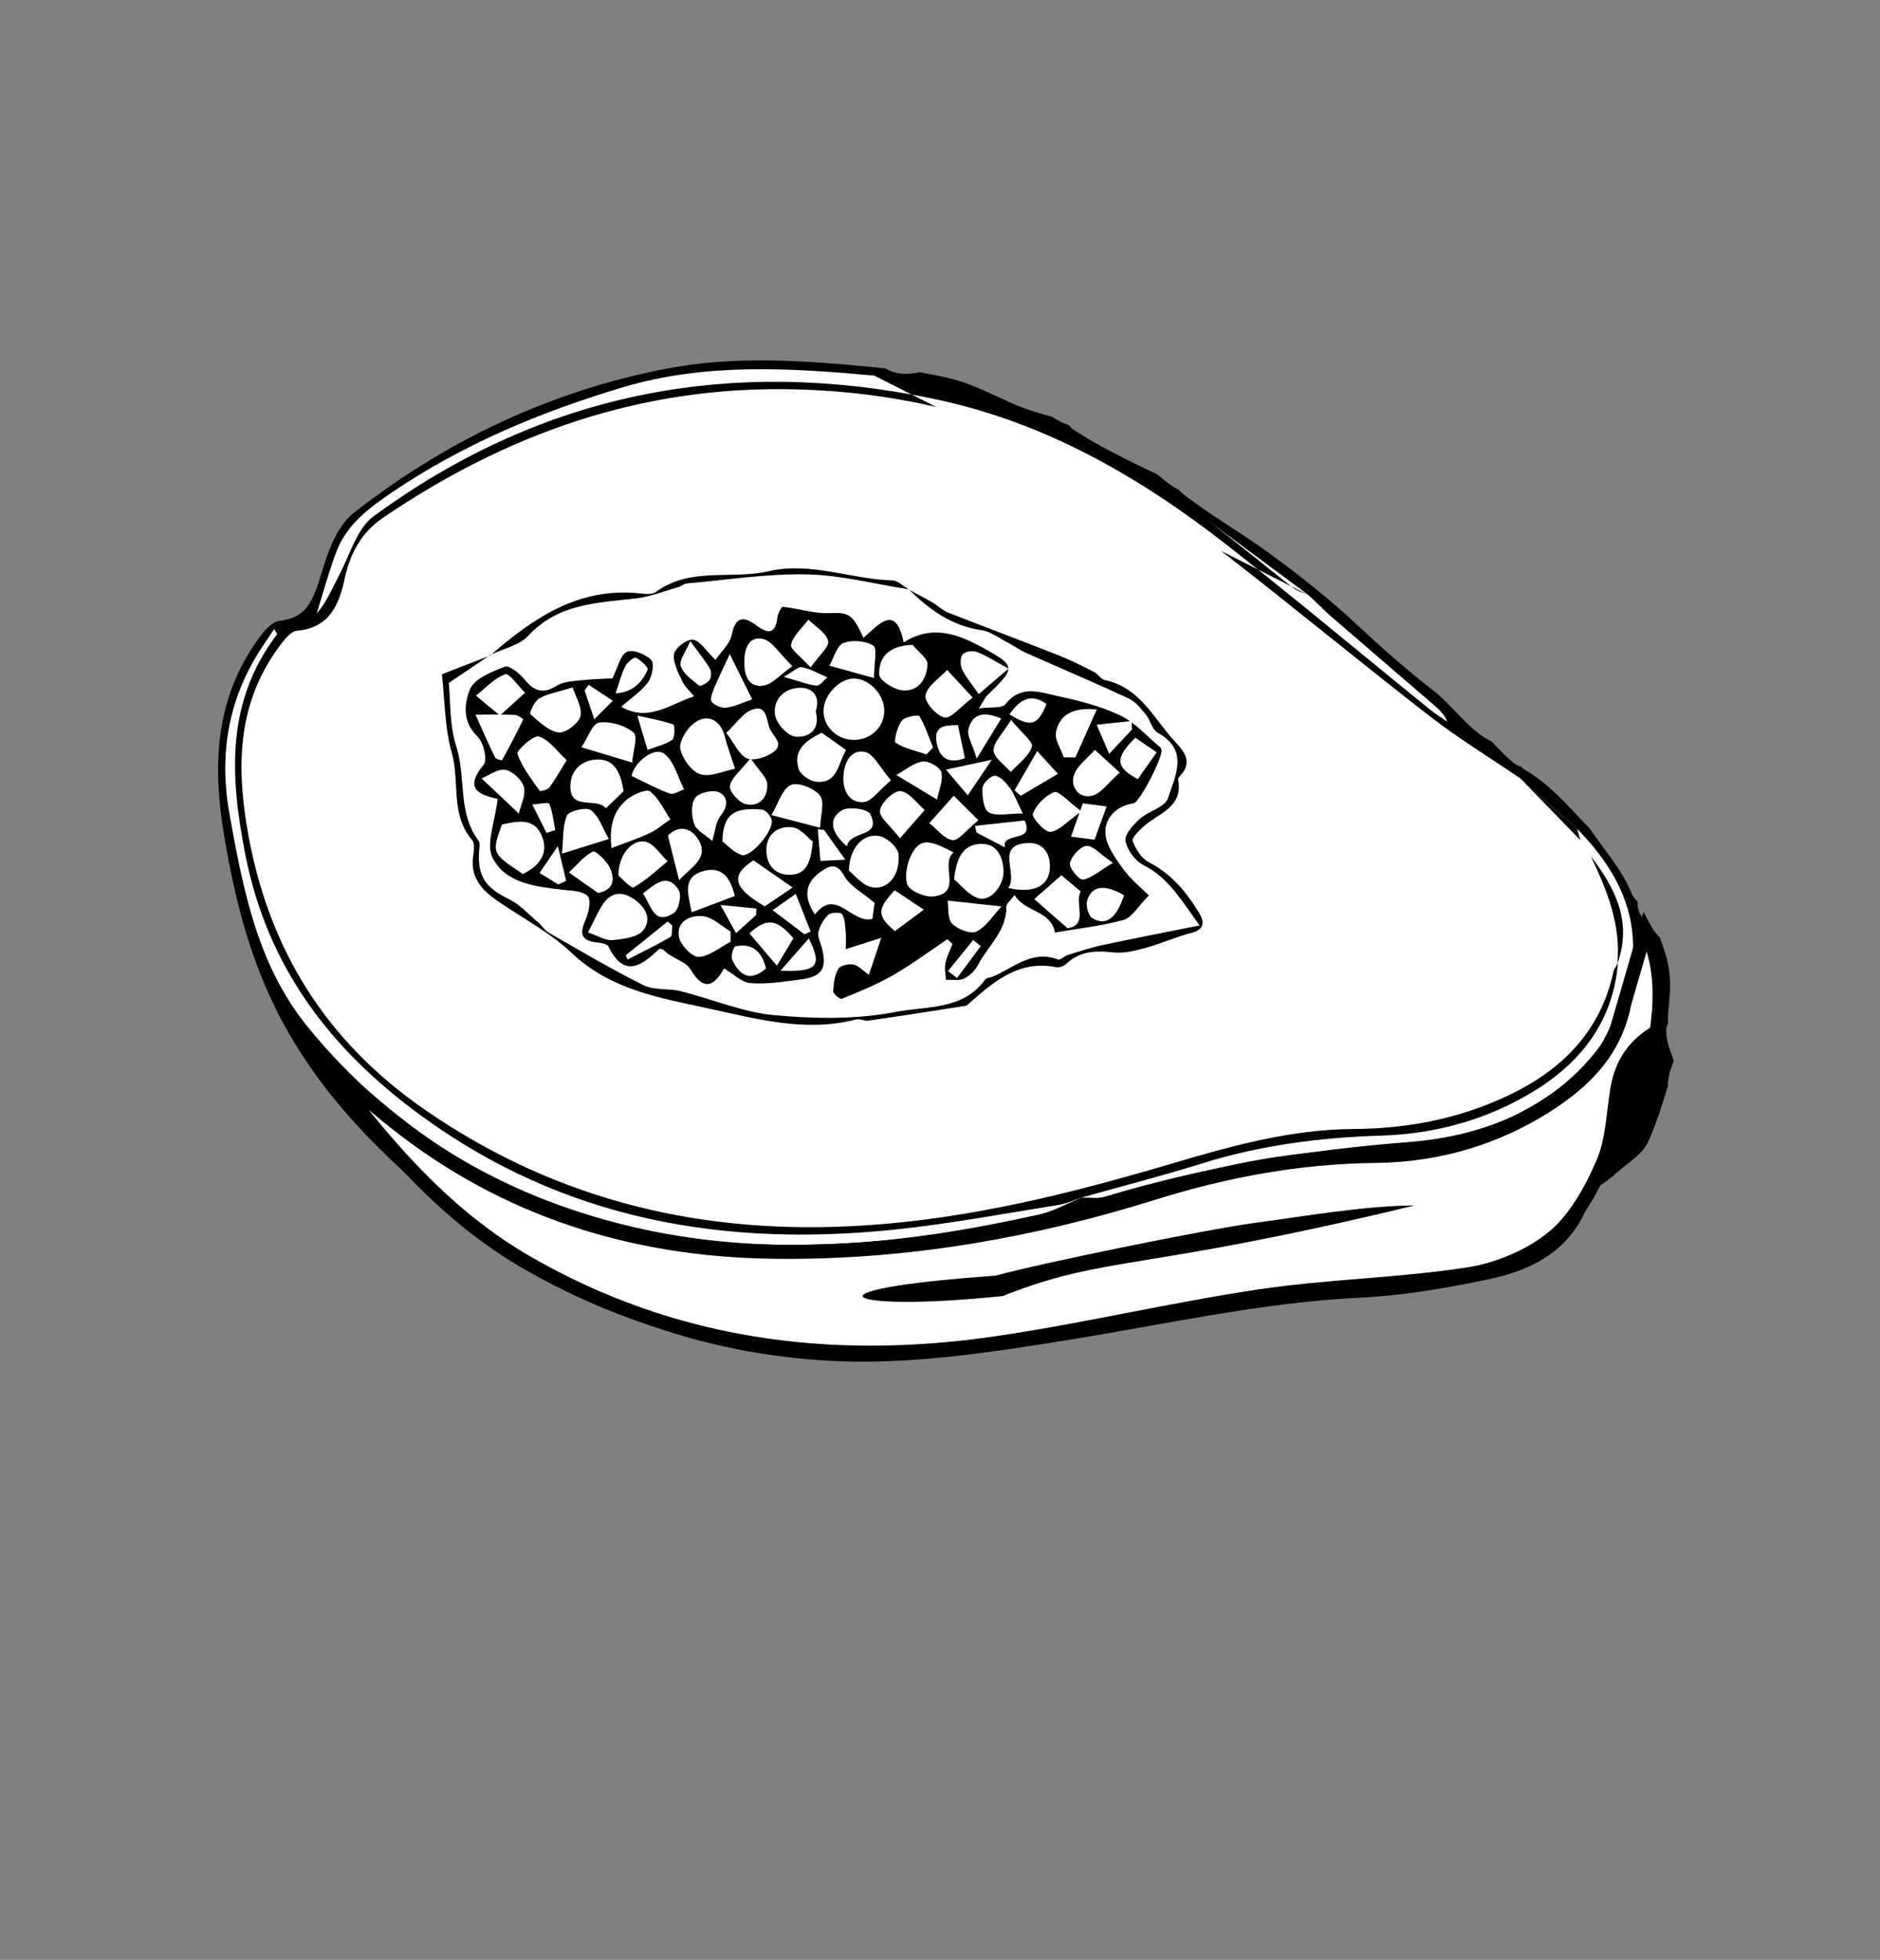 <?xml version="1.0" encoding="utf-8"?>
<!-- Generator: Adobe Illustrator 28.1.0, SVG Export Plug-In . SVG Version: 6.00 Build 0)  -->
<svg version="1.1" xmlns="http://www.w3.org/2000/svg" xmlns:xlink="http://www.w3.org/1999/xlink" x="0px" y="0px"
	 viewBox="0 0 1484.04 1546.84" style="enable-background:new 0 0 1484.04 1546.84;" xml:space="preserve">
<rect x="0" y="0" width="1484.04" height="1546.84" fill="#808080" stroke="none"/>
<style type="text/css">
	.st0{fill:#FFFFFF;}
	.st1{fill:none;}
	.st2{fill:#00AEEF;}
	.st3{fill:#8CC63F;}
</style>
<g id="Layer_1">
</g>
<g id="Layer_4">
</g>
<g id="Layer_3">
</g>
<g id="Layer_14">
</g>
<g id="Layer_7">
</g>
<g id="Layer_6">
	<path d="M1321.06,837.05c-0.27-1.03-0.57-2.04-0.91-3.05c-0.66-2.01-1.44-3.98-2.14-5.97c-1.59-4.57-2.57-9.15-2.77-13.99
		c-0.1-2.28,0.51-4.43,1.52-6.36c-0.24-5.05,0.11-10.25,0.77-15.47l0.02-1.33c1.86-15.41,0.56-29.49-4.89-44.07
		c-0.8-2.14-1.56-4.55-2.46-6.91c-2.16-2.45-4.4-4.85-6.14-7.44c-0.46-0.67-0.83-1.36-1.15-2.03c-1.77-1.31-3.7-2.83-4.23-3.39
		c-4.63-4.84-6.34-10.4-5.98-15.57c-1.97-1.52-3.64-3.6-4.74-6.34c-7.66-18.99-21.78-34.41-33.15-51.36
		c-16.02-16.23-30.66-34.33-50.61-45.87c-1.46-0.85-2.67-1.83-3.64-2.9c-2.12-0.51-4.22-1.49-6.2-3.19
		c-6-5.15-11.49-10.75-16.81-16.51c-18.27-8.79-30.25-27.93-46.24-40.36c-21.19-16.48-41.06-34.02-60.66-52.32
		c-21.86-20.42-44.71-38.4-68.82-56.04c-22.34-16.33-46.58-30.02-68.36-47.03c-1.05-0.83-1.86-1.71-2.55-2.61
		c-3.48-1.81-6.74-3.93-9.97-6.44c-2.4-1.87-4.71-3.84-7.02-5.82c-22.53-10.92-45.13-21.54-66.34-35.39c-1.7-1.11-2.99-2.42-4-3.83
		c-4.54-1.43-8.78-3.64-12.73-6.34c-12.09-3.21-23.43-6.9-35.12-12.17c-13.19-5.95-26.04-12.6-39.99-16.69
		c-9.74-2.86-19.74-4.54-29.68-6.52c-9.19,2.07-18.86,2.03-27.15-2.93c-2.27-0.27-4.5-0.52-6.73-0.74
		c-55.43-5.41-111.09-9.7-166.21,0.94c-91.42,17.63-173.69,56.63-246.74,113.81c-11.84,9.28-19.18,26.97-23.78,42.22
		c-8.44,28.01-12.58,40.16-35.31,43.14c-5.93,0.77-11.95,8.22-16.09,13.93c-34.41,47.43-36.45,100.04-27.08,155.74
		c15.85,94.19,42.21,166.51,121.15,245.26c101.43,101.17,214.78,160.18,353.69,168.76c63.87,3.94,129.43-6.28,193.18-16.57
		c75.96-12.27,151.01-29.32,228.34-33.07c34.51-1.67,69.1-7.63,102.97-14.81c36.53-7.74,66.83-25.12,79.34-64.48
		c2.33-7.33,12.68-12.08,19.21-18.15c9.07-8.44,21.66-15.4,26.3-25.84c6.38-14.38,11.14-29.44,15.37-43.49
		c0-6.82,1.96-13.14,4.65-19.75L1321.06,837.05z"/>
	<path class="st0" d="M1225.82,976.84c-18.28,14.89-43.49,25.34-67.03,28.98c-54.22,8.38-109.59,9.2-163.87,17.26
		c-69.8,10.37-138.69,26.87-208.5,37.08c-130.11,19.01-254.89,3.05-370.68-63.77c-68.26-39.4-116.44-98.7-162.52-160.25
		c19.5,16.57,38.54,33.73,58.58,49.62c87.23,69.18,187.4,100.65,298.13,102.19c102.96,1.43,202.81-15.78,300.75-46.42
		c57.11-17.87,115.13-28.6,175.63-29.21c50.91-0.52,99.56-15.47,142.19-44.83c25.24-17.38,45.32-39.44,52.6-70.59
		c-35.36,68.77-98.09,99-169.26,104.51c-81.9,6.34-161.48,19.53-239.77,43.13c-5.61,1.69-12.06,0.54-18.13,0.7
		c-11.33,4.42-22.13,10.75-33.75,13.34c-107.16,23.94-215.39,35-323.36,9.14c-101.05-24.2-187.08-75.33-253.65-156.91
		c-39.84-48.82-50.95-107.59-61.81-166.92c-8.61-47.05-1.83-90.81,24.28-131.22c3.36-5.18,6.85-10.29,10.78-16.17
		c1.41,2.49,2.52,3.82,2.28,4.13c-40.46,53.29-37.25,111.69-25.1,173.58c17.47,88.93,66.62,153.46,138.31,205.97
		C445.57,963.43,573,984.79,709.23,970.16c42.46-4.56,84.57-12.5,126.79-19.22c6.08-0.97,11.86-3.8,17.79-5.77
		c31.59-8.89,63.43-17.04,94.75-26.82c46.19-14.44,93.43-20.55,141.64-22.04c43.48-1.33,84.67-12.82,121.67-35.74
		c37.14-23.01,61.54-55.39,65.31-100.55c-1.24,2.4-3.06,4.68-3.62,7.23c-10.06,46.08-39.44,76.13-80.47,96.17
		c-39.14,19.11-80.96,27.41-124.3,27.65c-49.9,0.28-97.22,13.51-144.41,27.49c-78.89,23.38-158.23,43.16-241,48.58
		c-126.24,8.27-241.97-18.31-347.18-90.72c-79.62-54.79-125.27-128.45-141.17-223.23c-8.6-51.31-6.7-98.95,24.87-142.24
		c3.86-5.29,9.33-12.68,14.56-13.13c26-2.24,33.34-21.18,37.63-41.2c4.34-20.27,13.68-36.76,30.29-48.02
		c98.15-66.53,204.17-104.31,325.44-101.31c38.65,0.95,75.74,5.65,111.39,13.99l-19.54-9.88c-153.81-28.03-296.35,2.01-424.61,95.98
		c-13.46,9.87-18.97,30.83-27.54,46.98c-5.38,10.14-9.58,20.9-17.56,29.9c5.05-16.08,9.47-32.4,15.31-48.19
		c8.01-21.63,25.4-34.73,43.93-47.31c56.16-38.14,118.02-63.85,182.52-83.1c65.04-19.41,131.86-15.25,198.34-9.22l29.61,14.96
		c6.62,1.2,13.27,2.52,19.93,3.94c86.75,18.5,161.67,62.09,230.62,116.13c7.63,5.98,15.23,11.99,22.8,18.04l26.27,13.28
		c-22.8-17.79-45-36.36-68.12-53.72l81.69,60.57c5.42,5.16,10.84,10.33,16.26,15.49c27.09,23.35,54.16,46.72,81.28,70.04
		c4.62,3.97,9.42,7.73,12.11,14.53c-4.85-3.42-9.91-6.56-14.51-10.3c-45.06-36.54-89.62-73.72-134.98-109.89l-29.15-14.73
		c55.24,42.74,109.09,87.3,164.28,130.14c22.97,17.83,47.97,33.07,72.03,49.49c14.91,13.25,29.81,26.5,44.72,39.75
		c36.12,36.49,54.36,78.23,38.48,130.08c-1.34,4.36-1.93,8.94-2.87,13.41c6.42-22.06,12.79-44.06,18.38-63.34
		c11.86,22.2,13.35,50.72,8.75,80.3c-17.29,9.73-27.51,24.73-30.87,44.7c-3.35,19.82-3.67,41.07-11.52,58.98
		C1255.87,939.7,1243.4,962.52,1225.82,976.84z"/>
	<path class="st0" d="M353.65,533.85c0,0,42.05-20.9,54-27.81c12.13-10.84,36.87-34.71,95.42-35.29c7.69-0.2,15.41-2.93,21.04-5.72
		c6.6-3.18,19.47-6.8,27.98-7.29c11.45-1.08,41.23-3.38,47.59-4.26c6.6-0.88,39.08-4.55,57.03-1.47c18,3.42,54.66,10.96,57.85,12.28
		c4.25,1.88,35.67,28.96,62.87,31.89c26.02,10.57,88.05,39.36,88.05,39.36l27.19,12.3c0,0,18.39,18.19,21.91,24.26
		c4.3,6.85,13.7,14.25,15.65,22.88c1.96,8.62-2.15,22.12-2.15,22.12l-4.7,16.06l-16.24,14.44l-14.87,10.64l1.26,12.27l9.5,9.59
		l16.63,10.68l19.17,23.18l10.36,13.19c0,0-2.54,4.96-4.36,5.81c-2.74,0.85-75.85,15.62-75.85,15.62l-11.93,2.35l-16.83,7.24
		l-9.2,1.76l-13.11-1.17l-21.33,7.55l-15.65,10.26l-8.27,6.65l-4.84,5.2l-8.22,3.41l-50.2,8.41l-24.34,3.13h-16.83h-53.8
		l-30.33-5.09l-34.43-8.41c0,0-23.09-5.87-23.87-6.07c-0.78-0.2-15.07-2.35-16.24-2.74s-13.5-4.5-13.5-4.5l-14.48-10.26
		l-21.13-11.02l-46.17-32.3l-25.24-17.51l-9.78-10.74l-3.52-12.45l-0.4-18.18l-13.29-31.35v-25.26l-5.28-21.53l-4.11-35.19
		L353.65,533.85z"/>
	<path d="M1032.86,469.64l-13.57-6.85c0.46,0.36,0.93,0.73,1.4,1.09C1024.14,466.57,1028.78,467.76,1032.86,469.64z"/>
	<path d="M386.8,517c-0.46,0.31-0.92,0.62-1.38,0.93c0.53-0.21,1.06-0.41,1.6-0.62L386.8,517z"/>
	<g>
		<path d="M946.84,721.02c-10.06-16.71-22.12-31.4-40.28-40.69c-5.66-2.9-10.05-10.24-12.44-16.52c-0.92-2.42,4.84-8.12,8.42-11.36
			c11.73-10.62,31.72-15,27.44-37.37c-0.15-0.83,0.99-2.07,1.76-2.9c8.97-9.72,4.46-17.66-3.03-25.53
			c-17.42-18.3-28.17-44.02-56.71-49.94c-3.03-0.63-5.16-4.71-8.19-6.25c-9.18-4.66-18.4-9.37-27.97-13.15
			c-29.22-11.52-58.66-22.5-87.89-34.01c-4.2-1.66-7.59-5.28-11.57-7.61c-5.01-2.95-12.54-6.84-18.63-10.09
			c16.09,15.64,33.52,28.39,56.85,31.75c7.52,1.08,14.45,6.54,21.54,10.2c4.6,2.37,8.82,5.53,13.53,7.63
			c27.11,12.08,54.47,23.64,81.38,36.13c5.32,2.47,9.55,7.89,13.44,12.63c3.63,4.41,4.92,11.88,9.3,14.3
			c25.31,13.99,13.72,34.46,8.12,51.89c-2.25,7.01-15.39,9.99-22.27,16.23c-5.13,4.64-12.08,12.27-11.19,17.35
			c1.24,7.13,7.64,15.82,14.2,19.1c19.3,9.68,29.18,26.62,44.28,47.61c-28.26,5.68-52.57,10.35-76.77,15.53
			c-9.28,1.99-18.34,5.03-27.43,7.84c-2.69,0.83-5.79,4.19-7.6,3.5c-20.43-7.77-34.82,6.37-51.14,13.43
			c-2.11,0.92-5.28,0.88-6.37,2.43c-17.53,24.48-46.72,20.82-70.49,25.5c-30.99,6.09-64.09,5.52-95.81,2.61
			c-25.06-2.3-49.31-12.79-74.09-18.97c-9.59-2.38-20.84-0.5-29.27-4.69c-25.48-12.68-50.01-27.28-74.74-41.42
			c-3.32-1.9-5.45-5.74-8.47-8.27c-7.64-6.4-14.66-14.24-23.4-18.47c-17.95-8.7-24.55-17.86-23.13-37.53
			c0.21-2.81,0.96-6.52-0.44-8.37c-16.76-22.14-9.72-49.87-17.59-74.29c-5.5-17.04-4.49-36.19-5.95-50.2
			c12.19-8.26,21.75-14.73,31.19-21.11c-12.06,4.7-24.13,9.4-36.61,14.26c2.34,20.38,2.14,42.1,7.84,62.16
			c6.44,22.68-1.35,48.57,16.08,68.74c2.35,2.72,1.18,9.03,0.64,13.55c-2.05,17.02,8.01,26.71,20.49,35.23
			c19.37,13.23,40.72,24.42,57.53,40.37c30.77,29.17,70.29,35.53,108.17,43.76c37.69,8.19,76.31,18.88,115.92,8.68
			c3.15-0.81,6.97,1.3,10.31,0.83c25.41-3.66,50.78-7.59,76.14-11.61c1.52-0.25,2.91-1.85,4.2-2.98
			c19.34-17.03,38.9-33.33,67.67-27.53c2.41,0.49,6.04-0.95,7.93-2.72c10.83-10.23,23.36-10.48,37.27-8.96
			c8.26,0.9,17.17-1.37,25.4-3.63c12.16-3.33,23.79-8.66,36-11.75C950.57,733.76,950.92,727.79,946.84,721.02z"/>
		<path d="M704.39,458.08c-32.67-0.81-64.24-14.93-97.67-7.22c-29.32,6.77-61.79-3.67-88.94,16.35c-3.12,2.3-9.07,1.5-13.61,1.05
			c-47.45-4.69-82.77,19.33-116.11,48.14c10.05-4.6,22.14-7.29,29.08-14.77c23.44-25.24,54.04-25.79,84.47-29.26
			c11.61-1.33,22.87-5.89,34.25-9.12c2.19-0.63,4.15-2.56,6.32-2.75c31.57-2.76,63.19-7.78,94.7-7.16
			c26.69,0.53,53.25,7.53,79.87,11.72c0.33,0.18,0.66,0.35,1,0.53c-0.18-0.18-0.36-0.35-0.55-0.52
			C712.94,462.64,708.72,458.19,704.39,458.08z"/>
	</g>
	<path d="M387.02,517.31c0.35-0.3,0.7-0.6,1.05-0.9c-0.42,0.19-0.85,0.39-1.27,0.59L387.02,517.31z"/>
	<path d="M392.86,630.39c2.31,2.54,1.34,0.43-0.01,0.15c-17.21-3.64-25.57-9.38-10.95-27.13c3.12-3.79-0.32-17.75-5.19-22.39
		c-12.13-11.56-10.01-26.3-5.82-36.78c3.41-8.54,17.27-14.12,27.62-18.03c3.55-1.34,11.75,5.43,15.7,10.24
		c7.57,9.21,14.52,11.49,25.25,4.79c5.26-3.29,12.66-3.57,19.19-4.3c9.06-1.01,18.21-1.17,24.76-1.55
		c4.48-8.85,6.32-18.56,11.53-20.95c4.71-2.17,14.85,2,19.22,6.58c2.61,2.74,0.6,13.01-2.66,17.48
		c-5.25,7.19-13.25,12.38-21.17,19.37c21.78,12.21,38.08-1.88,57.55-8.28c-3.52-4.39-7.48-7.81-9.43-12.13
		c-3.11-6.84-7.5-14.76-6.34-21.34c0.85-4.8,10.24-11.85,14.95-11.24c5.53,0.72,10.12,8.65,17.7,15.94
		c3.97-5.86,11.34-12.31,12.88-19.92c2.94-14.57,9.58-14.56,19.03-7.54c9.81,7.29,15.4,7.29,17.07-6.35
		c0.36-2.95,3.16-8.18,4.38-8.05c12.21,1.3,24.41,5.44,36.46,4.95c14.88-0.61,18.43,0.17,26.97,19.58
		c11.68-10.11,25.57-27.68,31.78,3.55c22.76-14.55,43.55-6.21,62.4,4.14c26.7,14.66,26.03,15.82,3.51,37.71
		c-1.55,1.51-2.41,3.72-6.49,10.23c9.61-1.3,18.33,0.1,20.91-3.25c12.11-15.64,27.15-9.53,41.02-6.54
		c16.87,3.64,34.11,7.9,49.53,15.32c11.99,5.77,21.44,16.78,31.99,25.5l0.69,1.57c1.47,4.81-17.08,41.64-22.11,42.33
		c-13.75,1.91-22.39,11.64-22.22,22.92c0.15,9.74,7.68,20.16,13.98,28.8c6.51,8.92,15.47,16.04,20.37,20.95
		c-8.86,8.92-13.46,17.54-19.95,19.33c-17.64,4.86-36.09,6.84-54.23,9.96c-3.21-17.69-23.39-15.67-31.82-29.55
		c-2.99,4.01-6.59,6.61-6.54,9.14c0.37,19.23-14.54,30.89-22.36,45.98c-2.26,4.36-6.5,8.63-10.89,10.7
		c-4.07,1.93-9.57,0.86-14.43,1.12c-0.22-4.4-1.27-8.96-0.43-13.15c1.05-5.2,3.66-10.1,5.59-15.13l-3.99-3.83
		c-14.3,9.57-28.15,19.92-43.03,28.49c-12.77,7.35-26.62,12.9-40.29,18.55c-1.35,0.55-6.83-3.86-6.76-5.86
		c0.17-6.01,0.99-12.61,3.87-17.67c1.54-2.7,8.11-4.23,11.9-3.53c4.04,0.75,7.5,4.75,12.34,8.12c2.99-8.95,5.78-17.29,9.76-29.19
		c-10.13,3.23-17.91,5.7-28.02,8.93c0-4.79,0.31-9.26-0.08-13.68c-0.43-4.76-0.49-10.06-2.79-13.9c-0.96-1.62-8.61-1.61-10.77,0.35
		c-3.77,3.43-6.68,8.67-7.97,13.66c-0.89,3.46,1.45,7.81,2.5,11.71c4.6,17.12,0.68,23.61-16.75,25.83
		c-13.06,1.67-26.35,3.85-39.32,2.88c-6.92-0.52-13.37-7.21-20.88-11.62c-7.22,12.5-15.15,19.84-26.81,0.37
		c-3.77-6.3-14.79-8.27-21.19-15.21c-1.12-0.19-2.78-0.95-3.26-0.49c-14.1,13.45-27.71,23.22-40.06-2.08
		c-1.05-2.14-6.23-2.77-9.61-3.18c-13.13-1.58-12.7-8.06-8.27-18.2c2.45-5.6,4.36-15.44,1.45-18.38
		c-4.06-4.12-12.79-4.12-19.64-4.92c-21.39-2.53-45.16-5.03-55.3-25.17C383.32,666.11,390.84,648.52,392.86,630.39"/>
	<path class="st0" d="M698.04,561.3c0.19-12.68-11.21-25.22-23.42-25.75c-11.3-0.5-24.03,12.38-24.5,24.77
		c-0.5,13.04,10.57,23.81,24.31,23.67C687.42,583.85,697.85,573.83,698.04,561.3"/>
	<path class="st0" d="M580.26,606.75c-3.68-11.38-6.32-18.26-8.1-25.36c-3.42-13.7-14.53-18.93-25.26-9.86
		c-5.37,4.55-11.07,14.04-9.81,19.8c1.68,7.67,8.85,17.59,15.78,19.75C560.77,613.55,571,608.52,580.26,606.75"/>
	<path class="st0" d="M482.7,669.35c10.56-4.05,20.48-7.26,29.84-11.64c5.98-2.79,11.15-7.3,16.68-11.04
		c-5.16-7.59-9.15-16.66-16.05-22.03c-2.81-2.19-13.04,2.23-17.92,6.12C482.2,641.19,481.21,656.18,482.7,669.35"/>
	<path class="st0" d="M752.67,672.75c-18.3-9.74-25.24-10.79-31.62-0.99c-4.64,7.13-7.26,18.55-4.88,26.22
		c1.59,5.08,14.1,10.45,20.9,9.55C760.43,704.46,741.57,682.83,752.67,672.75"/>
	<path class="st0" d="M670.09,687.11c4,3.12,10.16,11.37,17.77,13.06c12.68,2.82,22.88-9.23,21.43-25.86
		c-0.46-5.37-8.85-13.08-14.77-14.34C681.93,657.29,670.58,668.59,670.09,687.11"/>
	<path class="st0" d="M753.15,693.98c4.77,3.92,11.06,12.39,19.21,14.95c9.79,3.07,20.84-10.64,19.79-22.84
		c-0.97-11.14-5.74-20.82-18.78-19.97C760.54,666.96,755.09,676.28,753.15,693.98"/>
	<path class="st0" d="M690.39,712.65c-9.52-8.12-19.34-13.18-23.9-21.23c-5.63-9.94-10.62-8.9-17.72-4.08
		c-12.59,8.55-15.47,19.24-5.47,34.48c16.55-21.84,29.04,7.82,45.4,3.42C689.53,719.1,690.2,714.11,690.39,712.65"/>
	<path class="st0" d="M464.14,735.95c7.78,2.59,13.81,6.56,19.43,6.03c8.51-0.8,20.08-2.21,24.33-7.86
		c7.32-9.74,0.63-19.64-9.27-25.61c-10.68-6.42-18.67-2.18-24.33,7.72C470.91,722.14,468.03,728.35,464.14,735.95"/>
	<path class="st0" d="M492.23,624.51c-2.36-16.1-8.18-25.57-21.08-25.05c-11.83,0.48-20.73,8.23-20.9,20.9
		c-0.27,19.99,20.63,8.52,28.05,17.61C483.45,632.99,488.6,628.01,492.23,624.51"/>
	<path class="st0" d="M396.19,650.81c-8.1,22.61-8.1,22.61,16.57,39.02c11.97-5.94,20.34-15,15.44-28.82
		C422.47,644.92,408.79,648.02,396.19,650.81"/>
	<path class="st0" d="M447.36,599.94c-7.99-7.29-13.99-16.26-21.99-18.65c-4.19-1.26-17.8,10.95-16.89,13.69
		c3.5,10.53,10.99,19.79,17.52,29.16c0.47,0.67,6.14-0.7,7.55-2.53C437.85,616.01,441.25,609.73,447.36,599.94"/>
	<path class="st0" d="M573.31,578.44c6.95,9.09,10.37,17.65,16.34,20.14c5.26,2.19,14.44-0.75,19.97-4.36
		c10.74-7.03-0.12-13.28-2.34-20.03c-2.42-7.37-2.37-18.34-13.76-14C586.33,562.92,581.19,571.02,573.31,578.44"/>
	<path class="st0" d="M641.61,664.28c-3.88-2.92-9.54-10.55-16.02-11.3c-11.24-1.3-20.6,5.01-20.61,18.04
		c-0.01,11.24,6.3,19.18,17.91,19.44C636.19,690.77,640.08,681.08,641.61,664.28"/>
	<path class="st0" d="M452.03,542.55c-11.66,3.64-19.78,4.93-26.46,8.73c-3.7,2.11-7.8,11.58-6.97,12.32
		c6.74,5.9,14.21,13.35,22.28,14.5c5.39,0.76,15.9-7.11,17.3-12.8C459.87,558.47,454.3,549.87,452.03,542.55"/>
	<path class="st0" d="M643.88,561.36c3.73-10.88-1.45-18.66-12.47-18.5c-12.24,0.17-21.28,9.26-19.65,21.31
		c0.9,6.66,9.83,16.59,15.93,17.2C638.1,582.43,647.94,576.34,643.88,561.36"/>
	<path class="st0" d="M720.39,508.99c-19.41,0.6-26.76,10.21-26.38,23.39c0.14,4.52,11.23,11.66,17.92,12.44
		c13.07,1.52,19.64-9.13,20.23-20.26C732.42,519.59,724.56,514.19,720.39,508.99"/>
	<path class="st0" d="M795.97,700.87c18.94,4.3,30.64-0.95,32.51-13.18c1.85-12.13-4.05-22.41-15.71-22.29
		C784.26,665.7,804.21,689.18,795.97,700.87"/>
	<path class="st0" d="M648.64,578.33c-12.66,6.1-22.55,13.7-18.35,28.21c1.32,4.55,8.59,9.84,13.63,10.41
		c17.75,2.01,17.46-14.74,24.02-24.93C661.51,587.46,655.45,583.16,648.64,578.33"/>
	<path class="st0" d="M488.21,691.13c2.5,2.01,9.92,10.38,12.02,9.22c9.74-5.41,18.01-13.46,26.8-20.56
		c-5.73-5.37-10.73-13.83-17.35-15.39C499.03,661.91,487.88,674.9,488.21,691.13"/>
	<path class="st0" d="M570.21,663.99c3.12,2.35,8.44,8.46,15.09,10.82c6.77,2.4,24.53-17.68,23.96-26.92
		c-0.2-3.23-4.71-8.61-7.64-8.88C579.5,636.92,570.77,642.61,570.21,663.99"/>
	<path class="st0" d="M576.72,743.3c-0.01-2.71-0.01-5.41-0.01-8.12c-7.26-4.25-14.22-11.27-21.84-12.07
		c-9.81-1.03-21.28,3.94-18.85,16.58c1.21,6.31,10.41,15.86,15.54,15.58C560.13,754.8,568.35,747.64,576.72,743.3"/>
	<path class="st0" d="M703.33,615.93c-8.9-10.23-13.79-21.11-20.55-22.44c-11.52-2.26-16.42,8.7-17.02,19.22
		c-0.61,10.88,4.28,21.08,15.77,20.39C687.95,632.74,693.87,623.77,703.33,615.93"/>
	<path class="st0" d="M767.83,550.57c-9.01-9.73-14.6-15.77-20.19-21.8c-6.1,6.62-15.64,12.57-17.1,20.08
		c-0.98,5.06,8.63,16.05,15.02,17.45C750.62,567.41,757.99,557.96,767.83,550.57"/>
	<path class="st0" d="M625.51,525.79c-10.41-10.05-16.04-20.05-23.41-21.55c-11.59-2.35-14.62,8.67-14.58,18.62
		c0.05,10.08,3.14,20.03,15.23,18.28C609.41,540.17,615.18,533.05,625.51,525.79"/>
	<path class="st0" d="M498.99,601.85c0.65-8.36,4.78-20.48,1.15-23.61c-6.72-5.79-18.38-9.13-27.23-7.95
		c-5.21,0.7-8.97,12.09-13.94,19.52C473.59,594.2,483.27,597.11,498.99,601.85"/>
	<path class="st0" d="M498.59,612.46c11.43,5.43,20.48,10.43,30.1,13.88c2.99,1.08,7.5-2.08,11.32-3.3
		c-4.98-9.61-7.77-22.06-15.55-28.05C516.26,588.67,500.14,602.3,498.59,612.46"/>
	<path class="st0" d="M608.95,643.34c15.61,4.05,24.74,6.43,38.39,9.97c0.3-9.43,3.85-20.15-0.03-25.33
		c-4.35-5.8-17.52-11-23.04-8.4C617.36,622.85,614.32,634.31,608.95,643.34"/>
	<path class="st0" d="M480.6,662.18c-4.72-8.19-7.64-17.71-14.08-22.68c-3.53-2.72-17.26,0.37-18.93,4.15
		c-3.75,8.44-2.84,18.95-3.97,30.08C457.52,669.39,466.33,666.64,480.6,662.18"/>
	<path class="st0" d="M772.36,647.41c-9.14-9.08-14.33-14.22-19.51-19.36c-6.41,7.2-12.83,14.4-19.24,21.61
		c6.04,4.8,11.68,12.52,18.28,13.43C756.6,663.73,762.59,655.3,772.36,647.41"/>
	<path class="st0" d="M710.42,661.61c8.66-9.88,14.1-16.11,19.56-22.33c-6.37-5.34-12.48-14.41-19.17-14.84
		c-5.43-0.35-15.26,9.1-16.19,15.25C693.82,644.97,702.85,651.73,710.42,661.61"/>
	<path class="st0" d="M883.94,609.74c-8.99-8.16-14.35-13.03-19.7-17.9c-5.81,6.77-14.48,12.74-16.68,20.53
		c-2.47,8.73,4.09,18.44,14.74,15.6C869.36,626.08,874.73,617.85,883.94,609.74"/>
	<path class="st0" d="M837.85,690.77c-7.98,7.02-15.7,13.81-21.46,18.87c8.41,7.35,16.19,14.16,26.32,23.01
		c17.03-2.61,5.01-20.15,10.42-29C846.92,698.42,841.85,694.14,837.85,690.77"/>
	<path class="st0" d="M546.04,720.01c12.09-4.56,23.01-8.68,34.01-12.83c-3.63-15.08-10.46-23.6-24.65-19.72
		C538.72,692.02,542.79,704.68,546.04,720.01"/>
	<path class="st0" d="M594.8,679.06c-18.33,11.7-16.32,21.59,8.86,36.3c8.54-5.77,16.71-11.28,22.02-14.88
		C616.12,693.85,605.81,686.7,594.8,679.06"/>
	<path class="st0" d="M375.36,564.06c4.77,10.61,9.84,22.24,15.36,33.65c0.7,1.43,5.41,2.59,5.54,2.37
		c5.88-10.63,11.5-21.41,16.81-32.33c0.06-0.13-4.28-3.42-6.63-3.51C395.75,563.84,385.04,564.06,375.36,564.06"/>
	<path class="st0" d="M689.95,535.15c0-11.83,2.74-23.42-0.59-25.56c-6.08-3.91-16.79-4.75-23.63-2.04
		c-5.23,2.09-7.48,11.63-11.06,17.86C664.69,528.19,674.72,530.95,689.95,535.15"/>
	<path class="st0" d="M394.62,564.75c8.35-7.57,14.1-12.79,19.84-18c-5.32-5.21-12.54-15.71-15.6-14.61
		c-8.63,3.08-15.56,10.93-23.16,16.9C381.08,553.5,386.45,557.97,394.62,564.75"/>
	<path class="st0" d="M853.74,640.39c-10.77-7.92-18.04-16.5-21.54-15.17c-7.06,2.68-14.15,9.92-16.91,16.97
		c-1.14,2.88,9.27,14.72,13.74,14.35C835.95,655.96,842.29,648.4,853.74,640.39"/>
	<path class="st0" d="M798.11,568.21c-6.74,11.08-14.04,17.79-13.77,24.16c0.26,5.83,8.7,11.31,13.54,16.93
		c5.9-6.5,14.21-12.23,16.7-19.85C815.82,585.68,806.38,578.42,798.11,568.21"/>
	<path class="st0" d="M562.29,663.79c2.41-7.96,2.71-15.2,6.38-19.7c6.12-7.48,6.34-15.17-0.9-18.69
		c-4.83-2.35-15.93,0.11-18.97,4.26c-3.49,4.76-2.99,14.38-0.81,20.72C549.72,655.43,556.58,658.73,562.29,663.79"/>
	<path class="st0" d="M865.76,559.98c-18.26-1.8-29.13,3.57-32.16,17.69c-1.28,5.97,3.85,13.32,6.06,20.04
		c3.08,0.05,6.15,0.1,9.23,0.16C854.14,586.07,859.4,574.27,865.76,559.98"/>
	<path class="st0" d="M748.03,710.82c0.88,5.63-0.26,14.21,3.5,18.14c4.3,4.51,14.77,8.54,19.3,6.27
		c7.88-3.95,13.25-12.88,19.75-19.81C775.71,713.82,764.3,712.59,748.03,710.82"/>
	<path class="st0" d="M807.38,642.03c-5.13-10.38-6.93-15.8-10.19-20.11c-3.07-4.06-7.46-9.19-11.71-9.64
		c-3.14-0.33-9.72,5.97-9.93,9.59c-0.38,6.61,0.86,17.17,4.97,19.3C786.86,644.45,796.15,642.03,807.38,642.03"/>
	<path class="st0" d="M592.49,598.43c-8.03,10.15-15.33,15.57-16.3,21.97c-0.65,4.23,7.02,12.92,12.3,14.21
		c10.97,2.69,17.67-5.39,17.19-15.68C605.42,613.61,599.29,608.56,592.49,598.43"/>
	<path class="st0" d="M639.86,526.81c6.68-9.52,14.99-16.37,13.88-20.93c-1.58-6.48-10.09-11.29-15.63-16.82
		c-4.86,6.5-11.93,12.45-13.67,19.68C623.56,512.4,632.32,518.37,639.86,526.81"/>
	<path class="st0" d="M576.09,516.28c-5.1,10.96-9.06,18.9-12.46,27.08c-1.39,3.36-3.37,8.83-1.88,10.52
		c2.53,2.86,7.84,5.2,11.55,4.68c6.88-0.98,13.44-4.17,20.48-6.57C587.98,540.26,583.29,530.79,576.09,516.28"/>
	<path class="st0" d="M772.57,547.83c8.18-6.97,15.12-12.9,23.54-20.08c-10.08-5.48-17.17-10.14-24.89-13.16
		c-3.23-1.26-9.41-0.4-11.34,1.92c-2.04,2.45-1.97,8.39-0.43,11.71C762.24,534.25,766.81,539.46,772.57,547.83"/>
	<path class="st0" d="M731.33,595.41c1.74-1.81,3.46-3.61,5.18-5.42c-3.39-8.37-6.15-17.12-10.77-24.75
		c-0.81-1.34-11.58,0.45-13.93,3.61c-3.52,4.75-6.48,16.33-4.78,17.44C714.13,590.88,723.07,592.63,731.33,595.41"/>
	<path class="st0" d="M472.13,704.81c12.83-2.52,13.51-11.39,8.95-20.48c-2.64-5.27-11.14-13.23-13.07-12.24
		c-7,3.54-12.33,10.36-18.93,16.55C459.35,695.84,465.78,700.35,472.13,704.81"/>
	<path class="st0" d="M668.49,668.04c2.56-13.17,28.06-6.34,18.41-25.64c-1.99-3.99-17.46-6.08-22.58-2.73
		C653.45,646.77,656.24,657.16,668.49,668.04"/>
	<path class="st0" d="M536.08,694.72c9.67-10.81,24.25-17.29,14.93-32.41c-5.62-9.13-15.52-11.33-23.78-2.77
		C530.16,671.2,532.83,681.82,536.08,694.72"/>
	<path class="st0" d="M739.68,631.09c1.42-7.3,4.95-15.01,3.43-21.54c-0.93-4-10.03-9.15-14.73-8.52
		c-7.04,0.96-13.44,6.57-20.88,10.63C719.74,619.05,728.35,624.25,739.68,631.09"/>
	<path class="st0" d="M380.17,614.38c11.25,10.61,19.28,18.18,29.38,27.71c1.39-6.1,5.63-14.17,4.01-20.82
		c-1.38-5.68-8.99-12.68-14.77-13.66C392.82,606.59,385.73,612.13,380.17,614.38"/>
	<path class="st0" d="M613.24,762.22c4.26-7.04,8.66-14.33,13.06-21.61c-13.19-15.69-21.28-16.26-34.69-3.9
		C598.79,745.19,605.92,753.59,613.24,762.22"/>
	<path class="st0" d="M878.5,681c-10.04-6.83-15.86-13.86-20.87-13.33c-5.05,0.54-11.75,8.01-13.05,13.53
		c-0.86,3.63,7.19,13.47,10.18,13.04C861.4,693.3,867.38,687.65,878.5,681"/>
	<path class="st0" d="M507.52,705.15c6.72,9.82,8.66,25.65,24.45,15.41c3.86-2.5,6.3-14.3,3.77-18.21
		C527,688.8,517.73,697.23,507.52,705.15"/>
	<path class="st0" d="M706.27,702.64c-14.09,15.09-14.06,20.12,0.12,32.24c7.21-5.32,14.44-10.67,22.88-16.89
		C720.35,712.04,713.83,707.69,706.27,702.64"/>
	<path class="st0" d="M887.3,706.61c-15.33-8.9-25.36-7.7-29.05,3.94c-1.28,4.05,0.75,12.13,3.92,14.06
		C872.97,731.17,881.3,724.92,887.3,706.61"/>
	<path class="st0" d="M511.18,591.86c7.01-2.66,14.1-4.15,19.5-7.99c2.21-1.57,2.02-11.61,0.85-12.03
		c-8.44-3.01-17.41-4.55-28.46-7.07C506.21,575.25,508.14,581.7,511.18,591.86"/>
	<path class="st0" d="M898.15,614.94c5.1-7.24,9.57-13.57,14.9-21.11c-6.45-4.41-11.81-8.08-16.85-11.54
		C879.97,598.31,880.42,605.44,898.15,614.94"/>
	<path class="st0" d="M544.89,506.03c-3.46,8.31-8.97,15.07-7.52,19.64c1.95,6.15,8.96,10.99,14.53,15.47
		c1.02,0.83,6.53-2.03,8.17-4.41c1.48-2.15,1.66-6.67,0.34-8.95C556.84,521.57,552.15,515.99,544.89,506.03"/>
	<path class="st0" d="M756.2,572.33c-9.25,0.24-19.49-0.33-16.79,14.04c2.39,12.82,10.28,16.61,22.24,12.03
		C759.9,590,758.22,581.98,756.2,572.33"/>
	<path class="st0" d="M604.66,764.41c-3.16-12.91-10.24-20.39-24.13-17.48c-1.63,0.34-3.81,7.88-2.54,10.58
		C583.63,769.52,591.85,775.52,604.66,764.41"/>
	<path class="st0" d="M845.44,660.35c6.41,0.83,12.22,1.59,18.56,2.41c3.06-8.38,5.86-16.07,9.57-26.22
		c-7.55-1.01-13.28-1.77-18.79-2.51C851.52,643.24,848.72,651.11,845.44,660.35"/>
	<path class="st0" d="M790.35,567.12c-11.15-4.77-21.9-5.77-25.8,7.97c-1.61,5.67,3.4,13.21,6.48,23.55
		C779.64,584.6,784.8,576.19,790.35,567.12"/>
	<path class="st0" d="M769.64,651.81c0.4,1.76,0.81,3.53,1.22,5.29c6.46,3.39,12.94,6.78,22.47,11.77
		c-3.13-12.81,24.13-3.17,15.41-21.28C794.09,649.17,781.86,650.49,769.64,651.81"/>
	<path class="st0" d="M800.85,623.8l5.01,4.26c8.72-5.15,17.42-10.32,29.22-17.3c-6.14-6.75-9.77-10.73-16.33-17.95
		C811.03,606.18,805.94,614.99,800.85,623.8"/>
	<path class="st0" d="M893.55,575.84c-0.07-2.27-0.14-4.53-0.22-6.8c-9.21,0.99-18.43,1.97-27.64,2.96
		c3.14,7.3,6.28,14.59,9.88,22.97C883.57,586.43,888.56,581.13,893.55,575.84"/>
	<path class="st0" d="M609.9,718.36c9.43,7.14,17.28,13.1,25.13,19.05c1.65-0.72,3.29-1.45,4.93-2.18
		c-3.63-9.12-7.26-18.23-11.83-29.71C620.66,710.78,615.45,714.46,609.9,718.36"/>
	<path class="st0" d="M763.94,627.7c7.08-10.46,11.84-17.49,19.01-28.08c-12.83,2.76-21.76,4.68-36.23,7.8
		C753.82,615.79,758.54,621.34,763.94,627.7"/>
	<path class="st0" d="M485.92,547.24c13.24-0.74,20.79-8.29,25.33-18.66c0.74-1.7-5.34-7.49-9.24-9.48c-1.39-0.72-6.82,3.6-8.4,6.66
		C490.62,531.54,489.08,538.06,485.92,547.24"/>
	<path class="st0" d="M616.1,766.11c29.31,1.25,33.17-3.77,22.37-25.41C631.38,748.75,625.05,755.95,616.1,766.11"/>
	<path class="st0" d="M826.12,555.54c-13.23-9.1-21.72-2.62-29.27,8.34C813.94,574.23,819.06,572.76,826.12,555.54"/>
	<path class="st0" d="M493.92,753.99c0.49,1.1,0.98,2.19,1.47,3.3c11.35-5.83,22.86-11.37,33.88-17.77c1.65-0.96,0.98-5.9,1.39-9.01
		c-1.22-1.06-2.45-2.12-3.66-3.19C515.97,736.21,504.94,745.1,493.92,753.99"/>
	<path class="st0" d="M618.68,534.22c13,3.68,19.39,6.34,25.96,6.91c2.63,0.22,5.64-4.2,8.49-6.51c-6.64-2.81-13.08-6.65-20.01-8
		C629.94,526,625.82,530.26,618.68,534.22"/>
	<path class="st0" d="M596.85,722.18c0.08-1.7,0.15-3.4,0.22-5.1c-8.41-0.83-16.83-1.66-28.33-2.79
		c5.77,10.43,9.17,16.57,12.3,22.23C586.85,731.26,591.85,726.72,596.85,722.18"/>
	<path class="st0" d="M469.1,567.69c6.31-6.32,10.46-10.47,14.6-14.62l-19.01-12.55l-3.21,4.44
		C463.44,550.79,465.39,556.64,469.1,567.69"/>
	<path class="st0" d="M440.74,698.07c2.06-0.95,4.12-1.9,6.18-2.86c-1.83-7.62-3.64-15.23-6.57-27.42
		c-7.21,10.59-10.72,15.74-14.44,21.21C431.27,692.27,436.01,695.17,440.74,698.07"/>
	<path class="st0" d="M431.4,657.39c2.3-0.75,4.6-1.51,6.9-2.27c-1.39-7.01-2.03-14.35-4.76-20.79c-0.6-1.4-8.7,0.37-13.34,0.68
		L431.4,657.39z"/>
	<path class="st0" d="M650.55,655.11c-1.66-0.22-3.31-0.44-4.97-0.66c0.64,7.94,1.28,15.88,2.02,25.07
		c6.55-0.34,11.7-0.6,19.62-1.01C660.42,668.95,655.48,662.03,650.55,655.11"/>
	<path class="st0" d="M774.19,746.75c-1.99-1.61-3.98-3.22-5.97-4.83c-6.63,8.17-13.25,16.35-19.88,24.53
		c2.39,1.82,4.76,3.64,7.15,5.46C761.73,763.52,767.96,755.14,774.19,746.75"/>
	<path d="M1314.56,834.78c-8.72,28.48-8.83,60.75-34.31,82.18c-1.2,1-3.21,1.06-7.66,2.42c-5.07-15.69,1.22-26.85,9.25-37.45
		c5.22-6.89,11.73-12.93,16.07-20.28c2.75-4.63,2.59-10.98,4.63-20.97c-8.47,5.58-12.56,8.26-16.65,10.95
		c-0.95-0.59-1.9-1.19-2.85-1.78c6.22-8.08,12.16-16.44,19.19-23.77C1302.82,825.46,1315.06,833.17,1314.56,834.78z"/>
	<path d="M1280.55,797.59l-5.32-1.54c6.38-22,12.75-44,18.34-63.27l3.79-13.08l6.42,12.01c8.41,15.76,11.81,34.16,11.81,53.53
		c-0.01,9.87-0.89,20.01-2.47,30.23l-0.41,2.66l-2.35,1.32c-7.99,4.5-14.17,10.09-18.81,16.82c-4.63,6.73-7.74,14.66-9.32,23.97
		c-3.31,19.24-3.5,40.91-11.9,60.28c-9.55,21.72-22.22,45.24-41,60.62c-19.25,15.64-45.17,26.34-69.69,30.17
		c-54.73,8.44-110.12,9.26-163.91,17.26c-69.48,10.31-138.37,26.82-208.51,37.08c-33.66,4.92-66.98,7.52-99.92,7.52
		c-95.32,0.01-187.4-21.81-274.32-71.98c-69.39-40.06-118.03-100.08-164.19-161.71l-29.56-39.49l37.59,31.94
		c19.59,16.64,38.58,33.75,58.44,49.5C401.49,949.8,500.26,980.86,610,982.41c3.92,0.06,7.83,0.08,11.74,0.08
		c98.14,0,193.52-16.92,287.26-46.26c57.55-18,116.12-28.84,177.24-29.46c49.86-0.52,97.36-15.11,139.11-43.84
		c24.6-16.99,43.44-37.88,50.31-67.26l5.4,1.26l4.32,3.47l-0.53,0.66l-17.35,21.59l7.72-26.61L1280.55,797.59l-4.32-3.47l0.53-0.66
		l15.25-18.97l-5.54,23.7c-7.64,32.84-28.95,56.09-54.82,73.87c-43.54,29.99-93.32,45.28-145.28,45.8
		c-59.89,0.61-117.34,11.22-174.05,28.96c-94.62,29.6-191.15,46.76-290.57,46.76c-3.96,0-7.92-0.03-11.9-0.08
		c-111.72-1.52-213.29-33.4-301.5-103.39c-20.22-16.04-39.31-33.23-58.73-49.73l3.59-4.23l4.44-3.32
		c46,61.47,93.73,120.05,160.85,158.76c85.2,49.15,175.14,70.49,268.79,70.5c32.36,0,65.15-2.55,98.32-7.41
		c69.49-10.15,138.36-26.66,208.49-37.08c54.77-8.12,110.14-8.94,163.84-17.25c22.55-3.46,47.06-13.66,64.37-27.81
		c16.37-13.27,28.65-35.38,37.86-56.47c7.3-16.46,7.75-37.28,11.13-57.67c1.79-10.66,5.48-20.22,11.12-28.41
		c5.63-8.19,13.21-14.97,22.51-20.2l2.72,4.83l-5.48-0.85c1.51-9.74,2.34-19.32,2.34-28.53c0-18.09-3.21-34.66-10.51-48.3l4.89-2.61
		l5.32,1.54c-5.59,19.27-11.96,41.27-18.34,63.27L1280.55,797.59l-4.32-3.47L1280.55,797.59z"/>
	<path d="M1244.89,654.16c0.88,2.99,1.77,5.97,2.65,8.96c-15.79-16.24-31.57-32.48-47.36-48.71
		C1215.09,627.66,1229.99,640.91,1244.89,654.16"/>
	<path d="M1255.79,675.83c19.27,25.22,32.93,51.83,20.9,84.74C1279.71,729.88,1268.51,702.67,1255.79,675.83"/>
	<path d="M1116.5,951.46c-218.16,52.8-242.37,38.7-324.89,71.45c-124.35,13.1-166.77-4.76-5.72-16.05
		c35.79-9.95,167.59-36.73,204.07-41.6C1027.39,960.26,1078.39,951.46,1116.5,951.46"/>
</g>
<g id="Layer_10">
</g>
<g id="Layer_9">
</g>
<g id="Layer_8">
</g>
<g id="Layer_11">
</g>
<g id="Layer_12">
</g>
<g id="Layer_13">
</g>
<g id="Layer_5">
</g>
<g id="Layer_2">
</g>
<g id="Layer_15">
</g>
<g id="Layer_16">
</g>
<g id="Layer_19">
</g>
<g id="Layer_18">
</g>
<g id="Layer_17">
</g>
</svg>
